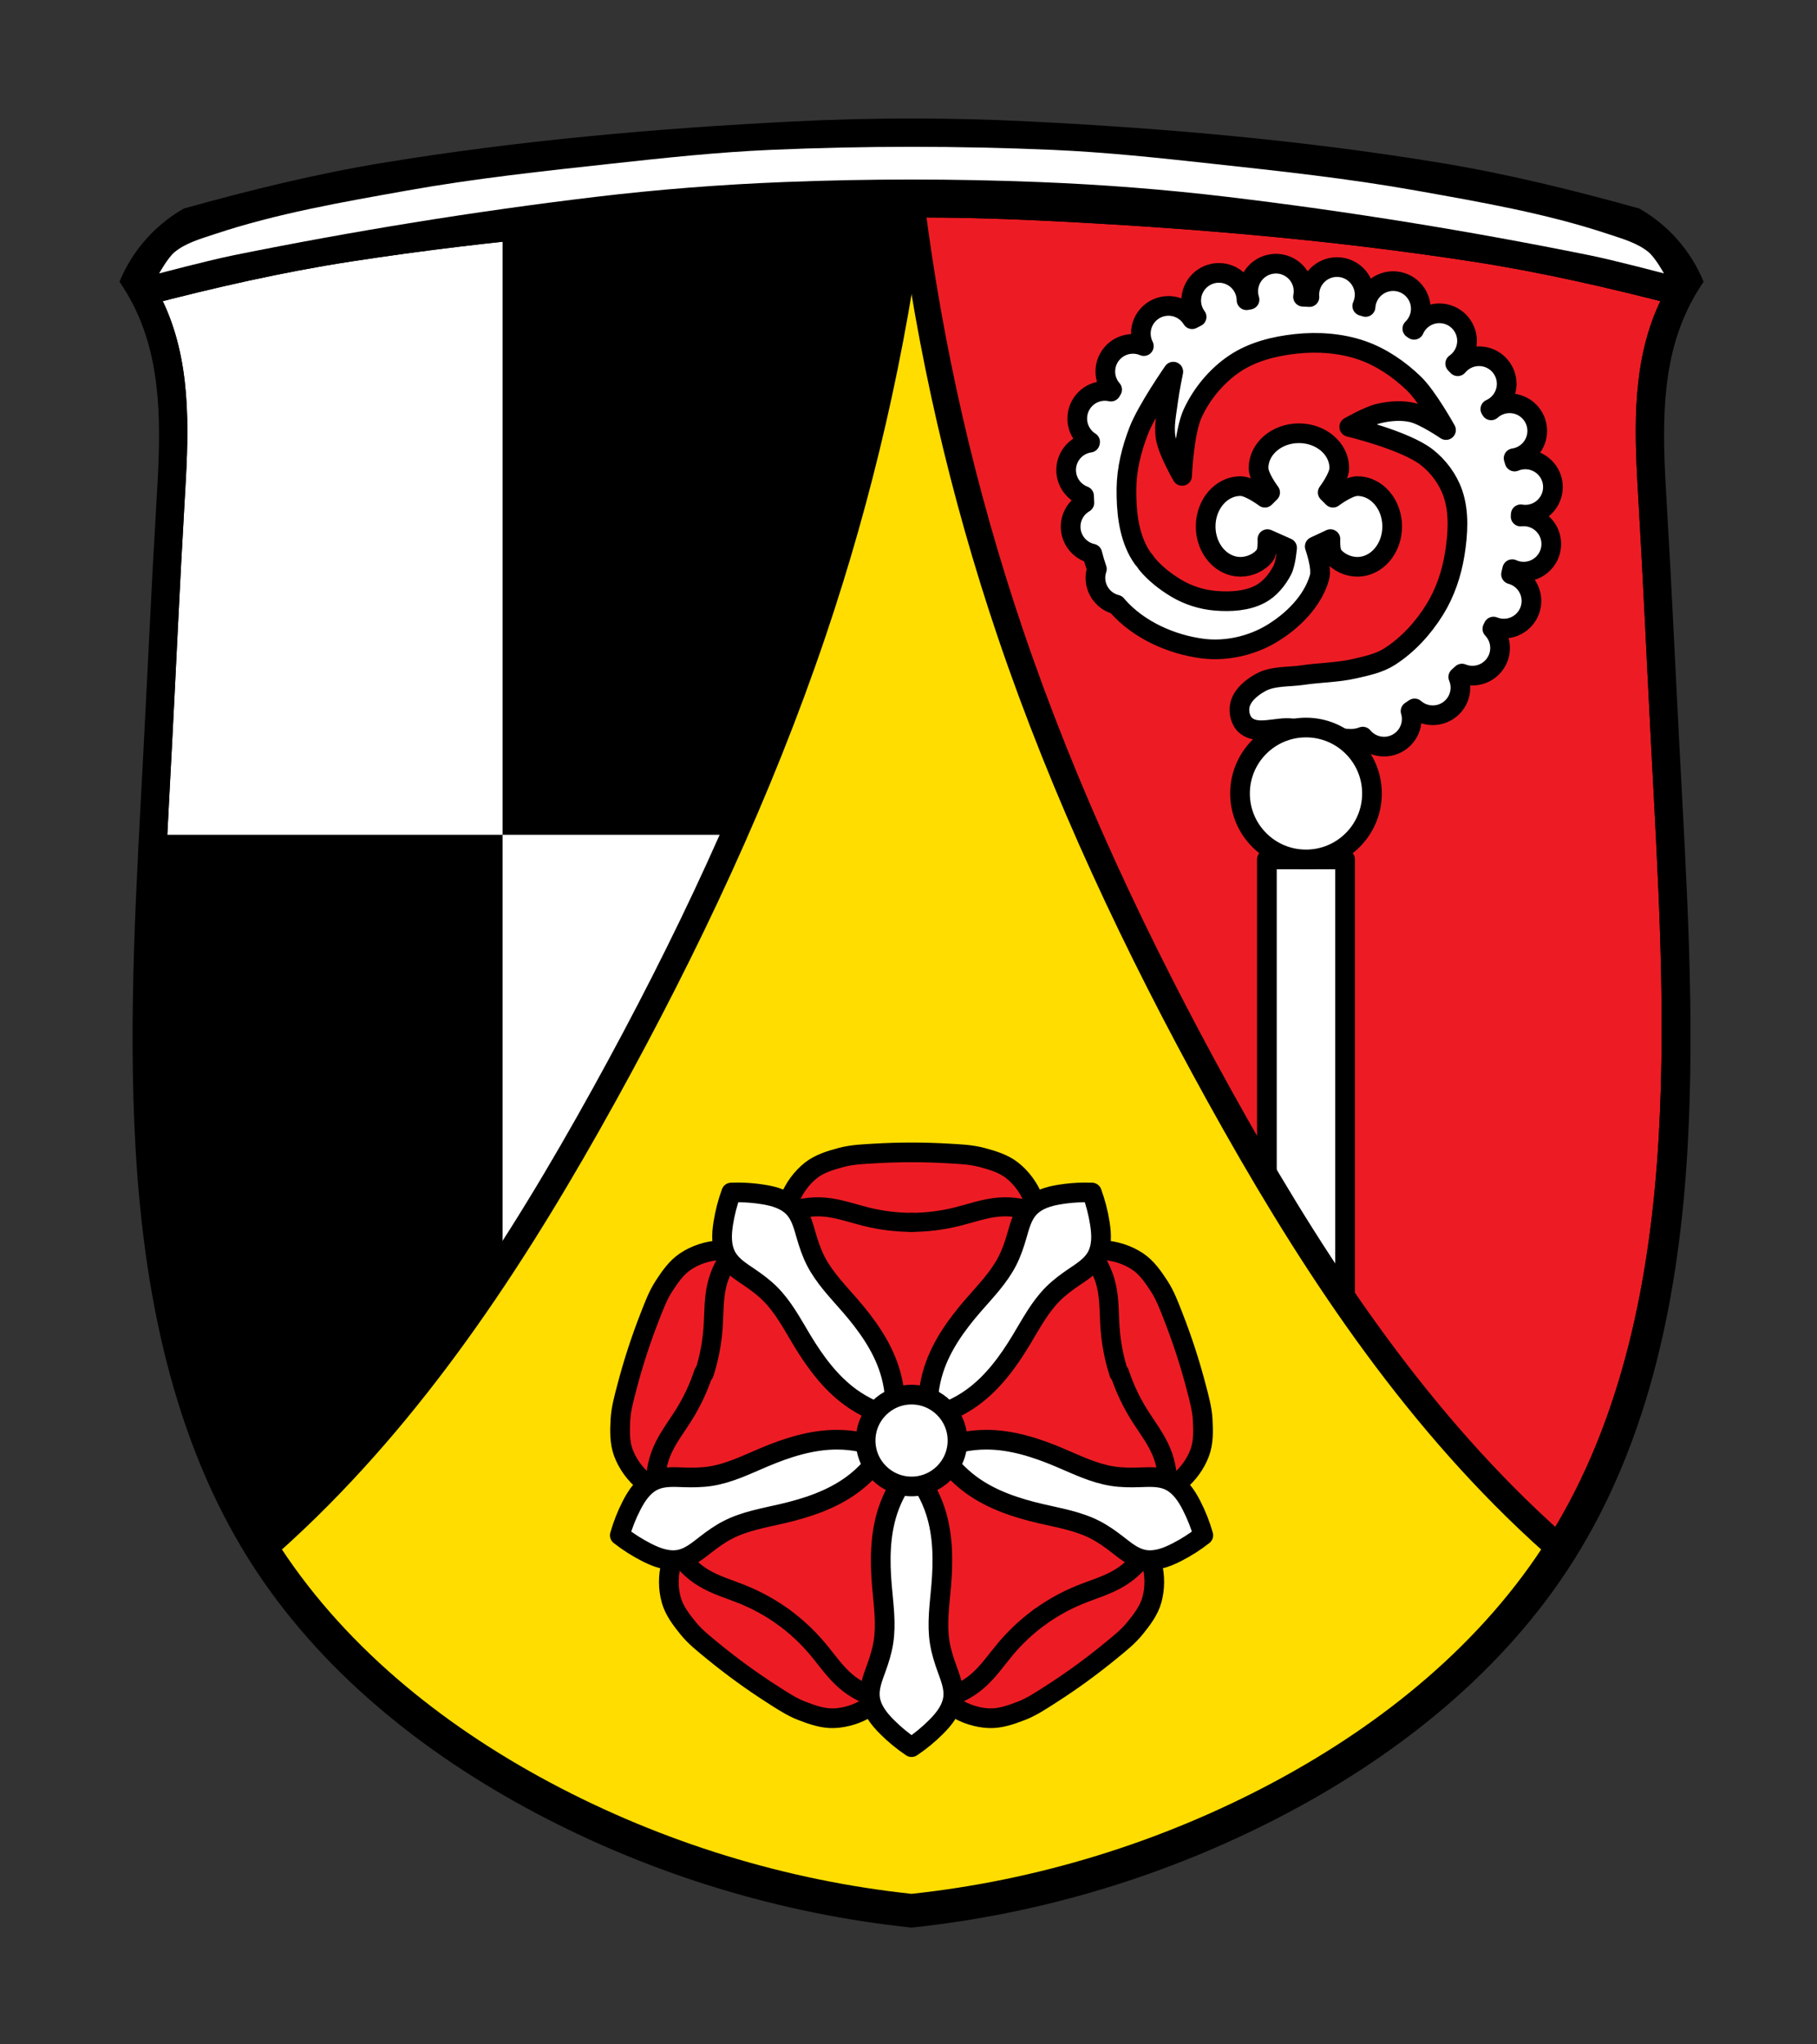 <?xml version="1.0" encoding="UTF-8" standalone="no"?>
<!DOCTYPE svg PUBLIC "-//W3C//DTD SVG 1.1//EN" "http://www.w3.org/Graphics/SVG/1.1/DTD/svg11.dtd">
<svg width="100%" height="100%" viewBox="0 0 160 180" version="1.1" xmlns="http://www.w3.org/2000/svg" xmlns:xlink="http://www.w3.org/1999/xlink" xml:space="preserve" xmlns:serif="http://www.serif.com/" style="fill-rule:evenodd;clip-rule:evenodd;stroke-linejoin:round;">
    <rect x="0" y="0" width="160" height="180" fill="#333333" stroke="none"/>
    <g transform="matrix(1,0,0,1,-93,-5.68434e-14)">
        <g id="ArtBoard2" transform="matrix(0.929,0,0,1.006,6.52,479.778)">
            <rect x="93.103" y="-476.73" width="172.252" height="178.857" style="fill:none;"/>
            <g id="Roth" transform="matrix(0.311,0,0,0.287,104.414,-466.545)">
                <path id="path1360-7-9" d="M205.47,0.901C163.562,3.007 121.624,6.707 80.22,13.524C59.768,16.891 39.591,21.884 19.617,27.451C15.336,29.895 11.455,33.036 8.174,36.715C4.735,40.57 1.959,45.013 0,49.793C2.359,53.212 4.37,56.871 5.994,60.694C13.576,78.54 12.348,98.721 11.203,118.078C9.737,142.857 8.624,167.655 7.324,192.443C5.2,232.968 2.576,273.579 4.904,314.093C7.43,358.039 16.248,402.778 39.781,439.978C60.728,473.089 92.346,498.48 126.972,516.815C162.43,535.591 201.508,547.501 241.411,551.692C281.314,547.501 320.392,535.591 355.851,516.815C390.476,498.48 422.095,473.089 443.042,439.978C466.575,402.778 475.393,358.039 477.919,314.093C480.247,273.579 477.623,232.968 475.499,192.443C474.199,167.655 473.086,142.857 471.62,118.078C470.475,98.721 469.246,78.54 476.829,60.694C478.453,56.871 480.464,53.212 482.823,49.793C480.864,45.013 478.087,40.57 474.649,36.715C471.368,33.036 467.487,29.895 463.206,27.451C443.232,21.884 423.055,16.891 402.602,13.524C361.198,6.707 319.261,3.007 277.353,0.901C253.422,-0.302 229.401,-0.302 205.47,0.901Z" style="fill-rule:nonzero;"/>
                <path id="path1360-7-97-9" d="M241.411,26.163C228.645,26.163 215.879,26.464 203.136,27.065C158.506,29.171 113.844,32.872 69.75,39.688C48.675,42.946 27.875,47.733 7.279,53.082C8.573,55.316 9.744,57.624 10.746,60.004C18.175,77.648 16.97,97.6 15.848,116.737C14.412,141.234 13.322,165.75 12.049,190.256C9.967,230.32 7.396,270.468 9.678,310.521C12.153,353.967 20.792,398.198 43.85,434.974C64.374,467.709 95.355,492.812 129.282,510.939C164.025,529.501 202.314,541.275 241.411,545.419C280.509,541.275 318.798,529.501 353.541,510.939C387.468,492.812 418.449,467.709 438.973,434.974C462.031,398.198 470.67,353.967 473.145,310.521C475.427,270.468 472.856,230.32 470.774,190.256C469.501,165.75 468.411,141.234 466.975,116.737C465.853,97.6 464.65,77.648 472.079,60.004C473.081,57.624 474.25,55.316 475.544,53.082C454.948,47.733 434.148,42.946 413.073,39.688C368.979,32.872 324.317,29.171 279.686,27.065C266.944,26.464 254.178,26.163 241.411,26.163Z" style="fill:rgb(255,221,0);fill-rule:nonzero;"/>
                <path id="path2284-6" d="M241.411,26.163C228.645,26.163 215.878,26.464 203.135,27.065C158.505,29.171 113.843,32.872 69.75,39.688C48.674,42.946 27.874,47.733 7.278,53.082C8.572,55.316 9.744,57.624 10.746,60.004C18.176,77.648 16.969,97.6 15.847,116.737C14.41,141.234 13.322,165.75 12.049,190.256C9.967,230.32 7.396,270.468 9.678,310.521C12.152,353.967 20.792,398.198 43.85,434.974C44,435.213 44.157,435.448 44.308,435.687C47.479,432.885 50.598,430.027 53.66,427.111C92.565,390.054 121.897,344.502 147.717,297.783C172.762,252.466 194.91,205.499 211.434,156.59C225.752,114.21 235.809,70.457 241.411,26.163Z" style="fill:white;fill-rule:nonzero;"/>
                <path id="path2284-0-6" d="M241.411,26.163C254.178,26.163 266.945,26.464 279.688,27.065C324.318,29.171 368.98,32.872 413.073,39.688C434.149,42.946 454.949,47.733 475.545,53.082C474.251,55.316 473.079,57.624 472.077,60.004C464.647,77.648 465.854,97.6 466.976,116.737C468.412,141.234 469.501,165.75 470.774,190.256C472.856,230.32 475.427,270.468 473.145,310.521C470.67,353.967 462.031,398.198 438.973,434.974C438.822,435.213 438.666,435.448 438.515,435.687C435.344,432.885 432.224,430.027 429.163,427.111C390.258,390.054 360.926,344.502 335.106,297.783C310.061,252.466 287.913,205.499 271.389,156.59C257.071,114.21 247.014,70.457 241.411,26.163Z" style="fill:rgb(237,28,36);fill-rule:nonzero;"/>
                <path id="path1360-7-97-9-4" d="M241.411,26.163C228.645,26.163 215.879,26.464 203.136,27.065C158.506,29.171 113.844,32.872 69.75,39.688C48.675,42.946 27.875,47.733 7.279,53.082C8.573,55.316 9.744,57.624 10.746,60.004C18.175,77.648 16.97,97.6 15.848,116.737C14.412,141.234 13.322,165.75 12.049,190.256C9.967,230.32 7.396,270.468 9.678,310.521C12.153,353.967 20.792,398.198 43.85,434.974C64.374,467.709 95.355,492.812 129.282,510.939C164.025,529.501 202.314,541.276 241.411,545.419C280.509,541.276 318.798,529.501 353.541,510.939C387.468,492.812 418.449,467.709 438.973,434.974C462.031,398.198 470.67,353.967 473.145,310.521C475.427,270.468 472.856,230.32 470.774,190.256C469.501,165.75 468.411,141.234 466.975,116.737C465.853,97.6 464.65,77.648 472.079,60.004C473.081,57.624 474.25,55.316 475.544,53.082C454.948,47.733 434.148,42.946 413.073,39.688C368.979,32.872 324.317,29.171 279.686,27.065C266.944,26.464 254.178,26.163 241.411,26.163Z" style="fill:none;fill-rule:nonzero;stroke:black;stroke-width:8px;"/>
                <g id="path2482-1" transform="matrix(1,0,0,1,0,-0.001)">
                    <path d="M198.49,9.564C182.262,10.267 166.091,12.015 149.943,13.777C129.131,16.048 108.281,18.286 87.672,21.971C67.902,25.505 47.964,28.937 28.914,35.295C24.736,36.689 20.276,37.922 16.855,40.697C14.76,42.397 12.096,47.244 12.096,47.244C12.096,47.244 27.177,43.246 34.818,41.699C71.293,34.318 108.084,28.341 145.033,23.914C164.202,21.617 183.481,20.129 202.771,19.371C228.512,18.36 254.312,18.36 280.053,19.371C299.343,20.129 318.623,21.617 337.791,23.914C374.74,28.341 411.532,34.318 448.006,41.699C455.647,43.246 470.729,47.244 470.729,47.244C470.729,47.244 468.064,42.397 465.969,40.697C462.549,37.922 458.089,36.689 453.912,35.295C434.861,28.937 414.923,25.505 395.152,21.971C374.543,18.286 353.693,16.048 332.881,13.777C316.734,12.015 300.562,10.267 284.334,9.564C255.746,8.326 227.078,8.326 198.49,9.564Z" style="fill:white;fill-rule:nonzero;"/>
                </g>
                <path id="path950-4" d="M349.71,225.949L349.71,323.362C357.254,336.073 365.165,348.581 373.542,360.753L373.542,225.949L349.71,225.949Z" style="fill:white;fill-rule:nonzero;stroke:black;stroke-width:6px;stroke-linecap:square;"/>
                <path id="path1025-6" d="M352.457,44.267L352.451,44.277C347.794,44.277 344.019,48.052 344.019,52.709C344.022,53.57 344.157,54.426 344.419,55.246C344.113,55.298 343.808,55.355 343.503,55.412C343.448,50.797 339.691,47.084 335.076,47.082C330.419,47.082 326.644,50.857 326.644,55.514C326.647,57.31 327.224,59.058 328.29,60.504C327.827,60.726 327.373,60.967 326.915,61.199C325.387,58.688 322.662,57.154 319.722,57.15C315.065,57.15 311.29,60.925 311.29,65.582C311.291,66.91 311.606,68.22 312.208,69.404C311.162,68.958 310.037,68.728 308.9,68.728C304.243,68.728 300.468,72.503 300.468,77.16C300.472,79.188 301.207,81.147 302.539,82.677C302.416,82.877 302.299,83.082 302.179,83.283C301.576,83.146 300.96,83.076 300.341,83.074C295.685,83.074 291.91,86.849 291.91,91.506C291.914,94.391 293.394,97.074 295.832,98.617C295.811,98.697 295.796,98.779 295.775,98.859C291.618,99.445 288.526,103.001 288.521,107.199C288.525,110.709 290.702,113.849 293.988,115.084C294.007,115.792 294.043,116.498 294.084,117.203C291.494,118.711 289.9,121.481 289.896,124.478C289.899,128.428 292.644,131.846 296.5,132.703C296.902,134.294 297.36,135.862 297.896,137.394C297.602,138.259 297.45,139.166 297.447,140.08C297.452,143.958 300.101,147.334 303.867,148.259C303.987,148.401 304.096,148.551 304.22,148.691C310.607,155.955 320.586,160.433 330.181,161.652C337.213,162.545 344.884,160.831 350.978,157.21C357.466,153.356 363.634,147.28 365.72,140.027C366.607,136.943 364.292,130.507 364.292,130.507L369.081,128.271C369.081,128.271 368.853,131.853 369.843,133.181C371.484,135.383 374.499,136.714 377.283,136.716C383.147,136.717 387.902,131.206 387.902,124.408C387.901,117.61 383.147,112.1 377.283,112.101C374.502,112.106 369.853,115.636 369.853,115.636L368.247,114.031C368.247,114.031 371.777,109.382 371.783,106.601C371.784,100.737 366.274,95.982 359.476,95.982C352.677,95.981 347.166,100.736 347.167,106.601C347.169,109.385 350.703,114.041 350.703,114.041L349.097,115.636C349.097,115.636 344.448,112.106 341.667,112.101C335.803,112.1 331.048,117.61 331.048,124.408C331.048,131.206 335.802,136.718 341.667,136.716C344.451,136.714 347.465,135.382 349.107,133.181C350.097,131.854 349.872,128.271 349.872,128.271L355.865,130.931C355.865,130.931 355.479,135.662 354.417,137.716C352.897,140.659 350.614,143.473 347.689,145.027C343.648,147.173 338.676,147.439 334.115,147.074C329.904,146.737 325.663,145.39 322.044,143.216C318.759,141.244 315.594,138.762 313.125,135.785C312.785,135.209 312.379,134.675 311.914,134.195C311.423,133.494 310.957,132.778 310.554,132.027C307.474,126.299 306.837,119.364 306.906,112.857C306.969,106.837 308.48,100.807 310.652,95.201C313.161,88.718 321.185,77.201 321.185,77.201C321.185,77.201 320.005,82.922 319.654,85.818C319.184,89.692 318.22,93.655 318.886,97.5C319.599,101.613 323.867,108.988 323.867,108.988C323.867,108.988 324.389,95.709 327.123,89.838C329.915,83.844 334.457,78.384 339.953,74.707C345.363,71.089 352.062,69.417 358.538,68.722C365.23,68.003 372.272,68.488 378.638,70.687C384.579,72.741 390.009,76.468 394.532,80.834C398.659,84.819 404.298,95.008 404.298,95.008C404.298,95.008 397.744,90.509 393.958,89.646C390.681,88.899 387.154,89.189 383.878,89.947C380.645,90.695 374.808,94.051 374.808,94.051C374.808,94.051 391.696,98.091 398.364,103.242C401.981,106.038 404.93,110.023 406.404,114.351C408.385,120.153 407.937,126.678 406.978,132.734C406.034,138.697 404.033,144.647 400.851,149.775C397.354,155.415 392.659,160.572 387.062,164.138C383.877,166.168 380.022,166.952 376.339,167.798C371.185,168.982 365.821,168.956 360.591,169.738C356.311,170.378 351.601,169.908 347.806,171.988C345.072,173.487 342.178,175.842 341.486,178.882C340.997,181.028 341.671,183.842 343.402,185.201C347.072,188.083 352.749,185.386 357.38,185.968C362.609,186.624 367.638,188.619 372.892,189.031C374.548,189.161 376.272,189.287 377.872,188.841C378.233,188.74 378.585,188.613 378.941,188.499C380.541,190.428 382.915,191.545 385.421,191.548C390.078,191.548 393.853,187.773 393.853,183.117C393.851,182.306 393.731,181.5 393.499,180.724C393.907,180.446 394.322,180.177 394.728,179.898C396.262,181.241 398.232,181.982 400.271,181.984C404.927,181.984 408.702,178.209 408.702,173.552C408.699,172.435 408.474,171.33 408.04,170.3C408.423,169.966 408.796,169.62 409.165,169.273C410.176,169.687 411.258,169.901 412.351,169.902C417.007,169.902 420.782,166.127 420.782,161.47C420.781,159.295 419.94,157.204 418.433,155.634C418.542,155.401 418.66,155.173 418.767,154.939C419.767,155.344 420.836,155.554 421.915,155.556C426.572,155.556 430.347,151.781 430.347,147.125C430.343,143.321 427.792,139.991 424.12,138.996C424.248,138.476 424.366,137.956 424.487,137.435C425.577,137.93 426.76,138.187 427.956,138.189C432.613,138.189 436.388,134.414 436.388,129.757C436.388,125.101 432.613,121.326 427.956,121.326C427.651,121.33 427.345,121.35 427.042,121.386C427.056,121.157 427.076,120.928 427.087,120.699C427.541,120.777 428,120.818 428.46,120.822C433.117,120.822 436.892,117.047 436.892,112.39C436.892,107.734 433.117,103.959 428.46,103.959C427.345,103.961 426.242,104.184 425.214,104.615C425.113,104.279 425.011,103.943 424.903,103.605C429.039,102.997 432.105,99.451 432.109,95.271C432.109,90.615 428.334,86.84 423.677,86.84C421.6,86.844 419.598,87.614 418.054,89.004C417.973,88.873 417.897,88.739 417.816,88.609C420.843,87.251 422.792,84.244 422.796,80.926C422.796,76.269 419.021,72.494 414.364,72.494C411.854,72.495 409.475,73.615 407.874,75.549C407.622,75.277 407.36,75.01 407.103,74.742C409.362,73.168 410.71,70.589 410.714,67.836C410.714,63.179 406.939,59.404 402.282,59.404C398.942,59.406 395.917,61.381 394.572,64.439C394.393,64.324 394.22,64.203 394.04,64.09C395.688,62.501 396.62,60.311 396.62,58.021C396.62,53.365 392.845,49.59 388.189,49.59C383.748,49.595 380.072,53.043 379.784,57.474C379.447,57.37 379.112,57.261 378.773,57.162C379.253,56.086 379.501,54.921 379.503,53.742C379.503,49.085 375.728,45.31 371.072,45.31C366.415,45.31 362.64,49.085 362.64,53.742C362.642,53.981 362.653,54.219 362.675,54.457C362.442,54.442 362.208,54.417 361.976,54.404C361.56,54.381 361.141,54.373 360.724,54.355C360.833,53.81 360.888,53.255 360.888,52.699C360.888,48.042 357.113,44.267 352.456,44.268L352.457,44.267Z" style="fill:white;stroke:black;stroke-width:6px;"/>
                <circle id="circle1027-0" cx="361.63" cy="205.839" r="20.11" style="fill:white;stroke:black;stroke-width:6px;stroke-linecap:square;"/>
                <path id="path2284-6-2-2" d="M241.411,26.163C254.178,26.163 266.945,26.464 279.688,27.065C324.318,29.172 368.979,32.872 413.073,39.688C434.149,42.946 454.949,47.733 475.545,53.083C474.251,55.316 473.079,57.624 472.076,60.004C464.647,77.648 465.854,97.6 466.976,116.737C468.412,141.234 469.501,165.75 470.774,190.256C472.856,230.32 475.427,270.468 473.145,310.521C470.67,353.967 462.031,398.198 438.973,434.974C438.822,435.213 438.666,435.448 438.515,435.687C435.344,432.885 432.224,430.027 429.163,427.111C390.258,390.054 360.925,344.502 335.105,297.783C310.061,252.467 287.913,205.499 271.389,156.59C257.071,114.21 247.014,70.457 241.411,26.163Z" style="fill:none;fill-rule:nonzero;stroke:black;stroke-width:8px;"/>
                <path id="rect2797" d="M240.658,26.163C227.891,26.163 215.123,26.464 202.38,27.065C173.803,28.414 145.213,30.422 116.767,33.477L116.767,218.445L186.535,218.445C195.471,198.168 203.595,177.558 210.679,156.59C224.997,114.21 235.055,70.457 240.658,26.163ZM116.767,218.445L9.822,218.445C8.278,249.139 7.177,279.858 8.924,310.521C11.399,353.967 20.038,398.198 43.096,434.974C43.246,435.213 43.402,435.448 43.553,435.687C46.724,432.885 49.845,430.027 52.906,427.111C77.514,403.672 98.285,376.829 116.767,348.447L116.767,218.445Z"/>
                <path id="path2284-6-2" d="M241.411,26.163C228.645,26.163 215.878,26.464 203.135,27.065C158.505,29.172 113.843,32.872 69.75,39.688C48.674,42.946 27.874,47.733 7.278,53.083C8.572,55.316 9.744,57.624 10.746,60.004C18.176,77.648 16.969,97.6 15.847,116.737C14.41,141.234 13.322,165.75 12.049,190.256C9.967,230.32 7.396,270.468 9.677,310.521C12.152,353.967 20.792,398.198 43.85,434.974C44,435.213 44.157,435.448 44.308,435.687C47.479,432.885 50.598,430.027 53.66,427.111C92.565,390.054 121.897,344.502 147.717,297.783C172.762,252.466 194.91,205.499 211.434,156.59C225.752,114.21 235.808,70.457 241.411,26.163Z" style="fill:none;fill-rule:nonzero;stroke:black;stroke-width:8px;"/>
                <g id="path2875" transform="matrix(1,0,0,1,0,-0.001)">
                    <path d="M241.412,315.289C237.629,315.289 233.846,315.401 230.072,315.625C226.699,315.825 223.271,315.952 220.006,316.824C216.763,317.691 213.375,318.694 210.744,320.779C207.903,323.031 205.62,326.164 204.301,329.541C202.886,333.164 202.723,337.23 203.012,341.139C203.334,345.509 204.301,349.806 205.672,353.975C202.131,351.383 198.344,349.134 194.287,347.477C190.659,345.994 186.742,344.893 182.859,345.119C179.24,345.33 175.555,346.535 172.535,348.541C169.739,350.399 167.738,353.31 165.912,356.127C164.074,358.962 162.893,362.184 161.66,365.33C158.902,372.369 156.558,379.583 154.652,386.898C153.8,390.168 152.861,393.469 152.682,396.844C152.504,400.196 152.41,403.727 153.58,406.873C154.844,410.271 157.118,413.411 159.922,415.709C162.93,418.175 166.748,419.586 170.555,420.52C174.812,421.563 179.197,421.971 183.586,421.955C180.027,424.522 176.717,427.429 173.887,430.775C171.356,433.768 169.098,437.153 168.113,440.916C167.196,444.423 167.201,448.299 168.176,451.791C169.079,455.024 171.229,457.828 173.344,460.436C175.472,463.06 178.172,465.178 180.783,467.322C186.625,472.12 192.762,476.581 199.131,480.654C201.978,482.475 204.827,484.386 207.98,485.6C211.114,486.805 214.443,487.984 217.797,487.844C221.419,487.692 225.108,486.5 228.16,484.543C231.435,482.444 233.956,479.25 236.02,475.918C238.327,472.192 240.071,468.147 241.412,463.969C242.753,468.147 244.497,472.192 246.805,475.918C248.868,479.25 251.39,482.444 254.664,484.543C257.716,486.5 261.405,487.692 265.027,487.844C268.381,487.984 271.711,486.805 274.844,485.6C277.998,484.386 280.847,482.475 283.693,480.654C290.062,476.581 296.199,472.12 302.041,467.322C304.652,465.178 307.352,463.06 309.48,460.436C311.595,457.828 313.746,455.024 314.648,451.791C315.624,448.299 315.629,444.423 314.711,440.916C313.726,437.153 311.468,433.768 308.938,430.775C306.107,427.429 302.798,424.522 299.238,421.955C303.627,421.971 308.013,421.563 312.27,420.52C316.076,419.586 319.894,418.175 322.902,415.709C325.706,413.411 327.981,410.271 329.244,406.873C330.414,403.727 330.321,400.196 330.143,396.844C329.963,393.469 329.024,390.168 328.172,386.898C326.266,379.583 323.922,372.369 321.164,365.33C319.931,362.184 318.751,358.962 316.912,356.127C315.086,353.31 313.085,350.399 310.289,348.541C307.27,346.535 303.584,345.33 299.965,345.119C296.082,344.893 292.165,345.994 288.537,347.477C284.481,349.134 280.693,351.383 277.152,353.975C278.523,349.806 279.49,345.509 279.813,341.139C280.101,337.23 279.939,333.164 278.523,329.541C277.204,326.164 274.921,323.031 272.08,320.779C269.449,318.694 266.062,317.691 262.818,316.824C259.554,315.952 256.125,315.825 252.752,315.625C248.979,315.401 245.195,315.289 241.412,315.289ZM234.564,393.742C236.77,395.389 239.049,396.938 241.412,398.352C243.775,396.938 246.054,395.389 248.26,393.742C247.375,396.349 246.605,398.993 245.99,401.678C248.066,403.489 250.246,405.177 252.494,406.766C249.741,406.729 246.986,406.815 244.242,407.061C243.161,409.594 242.228,412.187 241.412,414.816C240.596,412.187 239.663,409.594 238.582,407.061C235.839,406.815 233.085,406.729 230.332,406.766C232.58,405.177 234.759,403.488 236.834,401.678C236.22,398.993 235.449,396.349 234.564,393.742Z" style="fill:rgb(237,28,36);fill-rule:nonzero;stroke:black;stroke-width:6px;"/>
                </g>
                <g id="path6732" transform="matrix(1.066,0,0,1,514.355,0)">
                    <path d="M-291.823,333.844C-288.474,332.3 -284.719,331.645 -281.045,331.962C-276.907,332.319 -272.981,333.867 -268.964,334.925C-264.729,336.041 -260.352,336.616 -255.972,336.633" style="fill:none;fill-rule:nonzero;stroke:black;stroke-width:5.81px;stroke-linecap:round;"/>
                </g>
                <g id="path6732-6" transform="matrix(-1.066,0,0,1,-31.532,0)">
                    <path d="M-291.823,333.844C-288.474,332.3 -284.719,331.645 -281.045,331.962C-276.907,332.319 -272.981,333.867 -268.964,334.925C-264.729,336.041 -260.352,336.616 -255.972,336.633" style="fill:none;fill-rule:nonzero;stroke:black;stroke-width:5.81px;stroke-linecap:round;"/>
                </g>
                <g id="path6732-0" transform="matrix(-0.863,0.627,-0.588,-0.809,257.569,889.762)">
                    <path d="M-291.823,333.844C-288.474,332.3 -284.719,331.645 -281.045,331.962C-276.907,332.319 -272.981,333.867 -268.964,334.925C-264.729,336.041 -260.352,336.616 -255.972,336.633" style="fill:none;fill-rule:nonzero;stroke:black;stroke-width:5.81px;stroke-linecap:round;"/>
                </g>
                <g id="path6732-6-4" transform="matrix(0.863,-0.627,-0.588,-0.809,699.201,568.897)">
                    <path d="M-291.823,333.844C-288.474,332.3 -284.719,331.645 -281.045,331.962C-276.907,332.319 -272.981,333.867 -268.964,334.925C-264.729,336.041 -260.352,336.616 -255.972,336.633" style="fill:none;fill-rule:nonzero;stroke:black;stroke-width:5.81px;stroke-linecap:round;"/>
                </g>
                <g id="path6732-0-1" transform="matrix(0.863,0.627,0.588,-0.809,225.254,889.762)">
                    <path d="M-291.823,333.844C-288.474,332.3 -284.719,331.645 -281.045,331.962C-276.907,332.319 -272.981,333.867 -268.964,334.925C-264.729,336.041 -260.352,336.616 -255.972,336.633" style="fill:none;fill-rule:nonzero;stroke:black;stroke-width:5.81px;stroke-linecap:round;"/>
                </g>
                <g id="path6732-6-4-2" transform="matrix(-0.863,-0.627,0.588,-0.809,-216.378,568.897)">
                    <path d="M-291.823,333.844C-288.474,332.3 -284.719,331.645 -281.045,331.962C-276.907,332.319 -272.981,333.867 -268.964,334.925C-264.729,336.041 -260.352,336.616 -255.972,336.633" style="fill:none;fill-rule:nonzero;stroke:black;stroke-width:5.81px;stroke-linecap:round;"/>
                </g>
                <g id="path6732-7" transform="matrix(0.33,1.014,-0.951,0.309,709.187,538.164)">
                    <path d="M-291.823,333.844C-288.474,332.3 -284.719,331.645 -281.045,331.962C-276.907,332.319 -272.981,333.867 -268.964,334.925C-264.729,336.041 -260.352,336.616 -255.972,336.633" style="fill:none;fill-rule:nonzero;stroke:black;stroke-width:5.81px;stroke-linecap:round;"/>
                </g>
                <g id="path6732-6-8" transform="matrix(-0.33,-1.014,-0.951,0.309,540.498,18.994)">
                    <path d="M-291.823,333.844C-288.474,332.3 -284.719,331.645 -281.045,331.962C-276.907,332.319 -272.981,333.867 -268.964,334.925C-264.729,336.041 -260.352,336.616 -255.972,336.633" style="fill:none;fill-rule:nonzero;stroke:black;stroke-width:5.81px;stroke-linecap:round;"/>
                </g>
                <g id="path6732-7-1" transform="matrix(-0.33,1.014,0.951,0.309,-226.364,538.164)">
                    <path d="M-291.823,333.844C-288.474,332.3 -284.719,331.645 -281.045,331.962C-276.907,332.319 -272.981,333.867 -268.964,334.925C-264.729,336.041 -260.352,336.616 -255.972,336.633" style="fill:none;fill-rule:nonzero;stroke:black;stroke-width:5.81px;stroke-linecap:round;"/>
                </g>
                <g id="path6732-6-8-2" transform="matrix(0.33,-1.014,0.951,0.309,-57.675,18.994)">
                    <path d="M-291.823,333.844C-288.474,332.3 -284.719,331.645 -281.045,331.962C-276.907,332.319 -272.981,333.867 -268.964,334.925C-264.729,336.041 -260.352,336.616 -255.972,336.633" style="fill:none;fill-rule:nonzero;stroke:black;stroke-width:5.81px;stroke-linecap:round;"/>
                </g>
                <g id="path7019" transform="matrix(1,0,0,1,0,-0.001)">
                    <path d="M188.885,327.494C188.076,327.485 187.266,327.495 186.457,327.525C185.342,330.564 184.527,333.714 184.025,336.912C183.749,338.674 183.568,340.461 183.693,342.24C183.819,344.019 184.26,345.797 185.164,347.334C186.688,349.924 189.348,351.594 191.836,353.279C194.109,354.819 196.328,356.457 198.273,358.394C202.341,362.447 205.045,367.628 208.01,372.545C211.989,379.144 216.649,385.511 222.891,390.031C226.884,392.923 231.464,394.999 236.271,396.092C236.717,391.182 236.163,386.183 234.646,381.492C232.276,374.159 227.66,367.76 222.613,361.936C218.853,357.596 214.761,353.424 212.164,348.303C210.922,345.854 210.049,343.236 209.287,340.598C208.453,337.71 207.686,334.668 205.693,332.418C204.511,331.083 202.958,330.112 201.305,329.443C199.652,328.775 197.896,328.395 196.135,328.113C193.737,327.73 191.312,327.522 188.885,327.494L188.885,327.494ZM293.941,327.494C291.514,327.523 289.087,327.73 286.689,328.113C284.929,328.395 283.173,328.775 281.52,329.443C279.867,330.112 278.313,331.083 277.131,332.418C275.138,334.668 274.371,337.71 273.537,340.598C272.775,343.236 271.902,345.854 270.66,348.303C268.063,353.424 263.973,357.596 260.213,361.936C255.166,367.76 250.548,374.159 248.178,381.492C246.662,386.183 246.107,391.182 246.553,396.092C251.36,394.999 255.941,392.923 259.934,390.031C266.175,385.511 270.835,379.144 274.814,372.545C277.78,367.628 280.483,362.447 284.551,358.395C286.496,356.457 288.715,354.819 290.988,353.279C293.477,351.594 296.136,349.924 297.66,347.334C298.564,345.797 299.006,344.019 299.131,342.24C299.256,340.462 299.075,338.674 298.799,336.912C298.297,333.714 297.482,330.565 296.367,327.525C295.558,327.495 294.751,327.485 293.941,327.494L293.941,327.494ZM218.707,402.904C211,402.892 203.489,405.305 196.391,408.305C191.102,410.54 185.87,413.14 180.197,414.027C177.485,414.452 174.725,414.474 171.98,414.383C168.977,414.283 165.845,414.074 163.09,415.273C161.455,415.985 160.051,417.164 158.904,418.529C157.757,419.895 156.853,421.448 156.041,423.035C154.567,425.917 153.377,428.945 152.492,432.059C155.038,434.058 157.781,435.806 160.668,437.271C162.258,438.079 163.9,438.802 165.631,439.232C167.361,439.663 169.191,439.791 170.932,439.406C173.866,438.757 176.275,436.746 178.646,434.9C180.813,433.214 183.058,431.609 185.502,430.357C190.613,427.741 196.376,426.773 201.969,425.473C209.475,423.727 216.97,421.26 223.197,416.721C227.181,413.817 230.571,410.101 233.096,405.867C228.564,403.926 223.637,402.912 218.707,402.904ZM264.117,402.904C259.187,402.912 254.26,403.926 249.729,405.867C252.254,410.101 255.643,413.817 259.627,416.721C265.855,421.26 273.349,423.727 280.855,425.473C286.448,426.773 292.211,427.741 297.322,430.357C299.766,431.609 302.011,433.214 304.178,434.9C306.549,436.746 308.958,438.757 311.893,439.406C313.634,439.791 315.463,439.663 317.193,439.232C318.924,438.802 320.566,438.079 322.156,437.271C325.043,435.806 327.786,434.058 330.332,432.059C329.448,428.945 328.257,425.917 326.783,423.035C325.971,421.448 325.067,419.895 323.92,418.529C322.773,417.164 321.369,415.985 319.734,415.273C316.979,414.074 313.847,414.283 310.844,414.383C308.099,414.474 305.342,414.452 302.629,414.027C296.956,413.14 291.723,410.54 286.434,408.305C279.335,405.305 271.824,402.892 264.117,402.904ZM241.412,411.91C238.166,415.62 235.677,419.991 234.146,424.678C231.754,432.003 231.727,439.894 232.387,447.572C232.878,453.293 233.735,459.073 232.826,464.742C232.392,467.453 231.559,470.084 230.625,472.666C229.602,475.492 228.435,478.405 228.725,481.396C228.896,483.171 229.583,484.87 230.527,486.383C231.472,487.895 232.669,489.235 233.928,490.498C236.213,492.791 238.724,494.859 241.412,496.662C244.1,494.859 246.611,492.791 248.896,490.498C250.155,489.235 251.353,487.895 252.297,486.383C253.241,484.87 253.928,483.171 254.1,481.396C254.389,478.405 253.22,475.492 252.197,472.666C251.263,470.084 250.431,467.453 249.996,464.742C249.087,459.073 249.946,453.293 250.438,447.572C251.097,439.894 251.069,432.003 248.676,424.678C247.145,419.991 244.659,415.62 241.412,411.91Z" style="fill:white;fill-rule:nonzero;stroke:black;stroke-width:6px;stroke-linejoin:miter;"/>
                </g>
                <ellipse id="path2873" cx="241.411" cy="403.163" rx="14" ry="14" style="fill:white;stroke:black;stroke-width:6px;stroke-linecap:round;"/>
            </g>
        </g>
    </g>
</svg>

